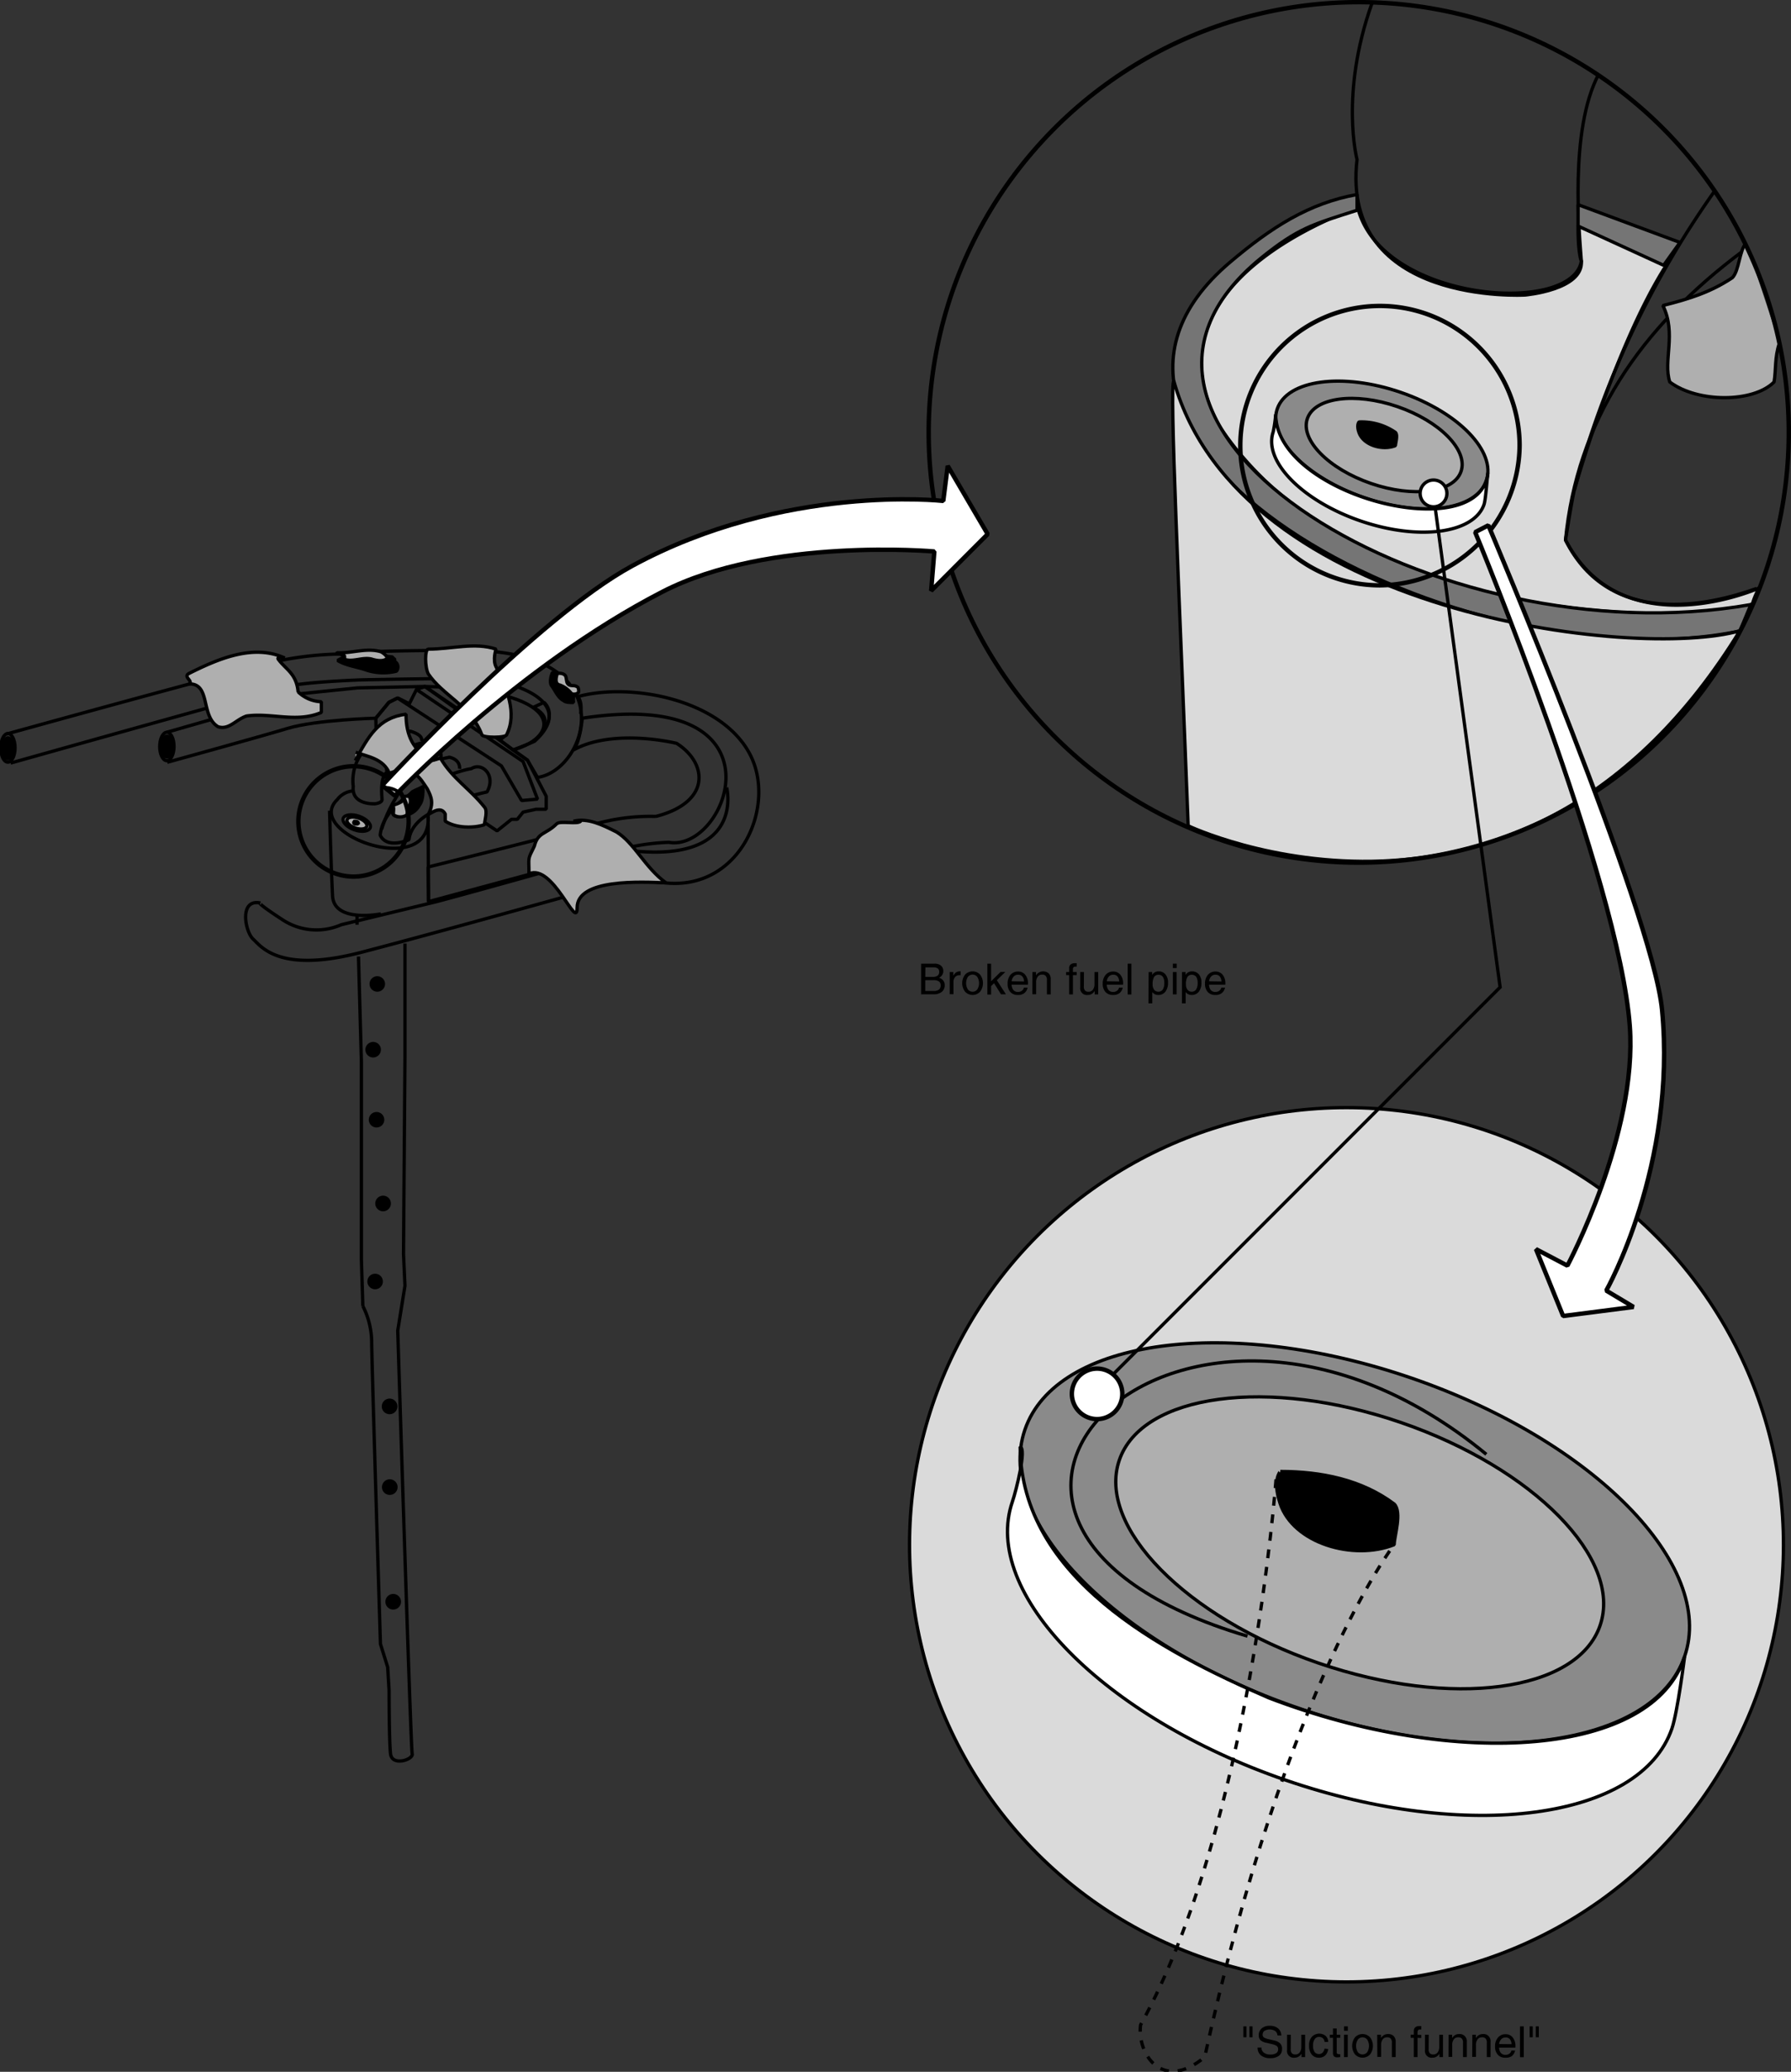 <svg id="Ebene_2" data-name="Ebene 2" xmlns="http://www.w3.org/2000/svg" width="406.97" height="470.58" viewBox="0 0 406.97 470.58">
  <rect x="0" y="0" width="406.97" height="470.58" fill="#333333" stroke="none"/>
  <defs>
    <style>
      .cls-1 {
        fill: #dadada;
      }

      .cls-1, .cls-10, .cls-11, .cls-12, .cls-13, .cls-14, .cls-15, .cls-16, .cls-2, .cls-3, .cls-4, .cls-5, .cls-6, .cls-7, .cls-8, .cls-9 {
        stroke: #000;
      }

      .cls-1, .cls-10, .cls-11, .cls-12, .cls-13, .cls-2, .cls-3, .cls-4, .cls-5, .cls-6, .cls-7, .cls-8, .cls-9 {
        stroke-miterlimit: 1;
      }

      .cls-1, .cls-12, .cls-13, .cls-14, .cls-15, .cls-2, .cls-3, .cls-4, .cls-5, .cls-6, .cls-8, .cls-9 {
        stroke-width: 0.75px;
      }

      .cls-11, .cls-12, .cls-13, .cls-15, .cls-2, .cls-7 {
        fill: none;
      }

      .cls-4 {
        fill: #8a8a8a;
      }

      .cls-5 {
        fill: #afafaf;
      }

      .cls-6 {
        fill: #030303;
      }

      .cls-8 {
        fill: #757575;
      }

      .cls-10, .cls-14, .cls-16, .cls-9 {
        fill: #fff;
      }

      .cls-10, .cls-11, .cls-12 {
        fill-rule: evenodd;
      }

      .cls-13 {
        stroke-dasharray: 2;
      }
    </style>
  </defs>
  <title>suction-funnel.svg</title>
  <circle class="cls-1" cx="365.14" cy="410.53" r="99.29" transform="translate(-116.57 702.05) rotate(-88.08)"/>
  <path class="cls-1" d="M437.94,119.75,417.79,111s-.1,5.72.74,8c-2.09,12.48-45.59,9.23-50.84-12.27-1.75,1-49,16.5-31.75,49.25,32.75,50,118.25,44.5,121.5,40.75a16.12,16.12,0,0,1,1.5-3.5s-31,13.95-44-10.9c1.51-9.6,2-11.35,2-11.35S426.19,138,437.94,119.75Z" transform="translate(-59.2 -59.68)"/>
  <path class="cls-2" d="M60.62,226.42s54.46-15.09,62.33-16.73a75.76,75.76,0,0,1,15.25-1.47s.66-.82,27.23-.82c36.1,0,27.39,27.22,15.91,28.86l-2.29-3.93-3.28-2.3s4.26-1.64,4.92-2c10.49-9.51-6.73-14.27-14.27-14.27s-24.77.33-24.77.33-12.41.41-17.22,1.48C120,216.58,61.61,233,61.61,233" transform="translate(-59.2 -59.68)"/>
  <path class="cls-2" d="M97.2,232.82s20.83-5.74,27.39-7.71,20-2.3,20-2.3l3-3.6,2-1,2.63,1.31,1.64-3.28,2-.65-15.41.33-12.8,1.31L97.12,226" transform="translate(-59.2 -59.68)"/>
  <path class="cls-2" d="M155.75,215.6c31.83.65,31.33,11.31,20,14.43l-3-2.3c6.24-3.93-4.75-5.9-6.39-4.92Z" transform="translate(-59.2 -59.68)"/>
  <path class="cls-2" d="M182.82,219.21l-2.46,1.14s2.95,1.33,2.62,3.28c-.16,1,.82,1.15,1-1.14A3.75,3.75,0,0,0,182.82,219.21Z" transform="translate(-59.2 -59.68)"/>
  <path class="cls-2" d="M191.51,222.81s-.49,5.42-2,7.22c6.73-3.77,17.06-2.95,23.42-1.52,7.11,4.49,7.89,13.41-4.72,16.61a45.62,45.62,0,0,0-13.45,1.64c-6.56,2-38.26,9.84-38.26,9.84l.05,7.88,41.16-11.16A50.6,50.6,0,0,1,211.19,251C224.64,253.32,238.75,215.6,191.51,222.81Z" transform="translate(-59.2 -59.68)"/>
  <path class="cls-2" d="M224.32,238.56s4.59,18-23.62,14.11c-29.86,8.53-42.32,11.81-42.32,11.81l-21.65,5.24a14,14,0,0,1-13.12-1c-6.56-4.26-5.25-3.94-5.25-3.94-4.92-1-3.45,6.56-1.64,8.2s5.9,7.88,24.6,3,49.21-13.45,49.21-13.45,2.95-3.94,20-2.3,25.25-17.77,19-29.38c-6.6-12.37-27.08-16.22-39.05-12.94,1.15,1.32.65,3.94.65,3.94" transform="translate(-59.2 -59.68)"/>
  <path class="cls-2" d="M166.25,234.3c-.65-.17-19.68,4.92-20.66,15.09,1.64,3.28,6.56,1,6.56,1s0-3.61,5.25-6.23a47.39,47.39,0,0,1,12.46-4.6C172,235.77,168.71,232.66,166.25,234.3Z" transform="translate(-59.2 -59.68)"/>
  <path class="cls-2" d="M163.63,234.3s.33-2-2.3-2.63c-11.48,2-15.42,16.4-15.42,16.4" transform="translate(-59.2 -59.68)"/>
  <path class="cls-2" d="M159.36,232s.66-2.3-2.29-3.94c-3.7.46-5.94,1.74-8.42,2.66" transform="translate(-59.2 -59.68)"/>
  <path class="cls-2" d="M148.65,237.22c1.58-.58,5-1.95,5-1.95" transform="translate(-59.2 -59.68)"/>
  <path class="cls-2" d="M154.94,228.06s.81-1.31-2.47-2.29c-15,1.4-13,12.53-13,12.53-.49,4.27,4.9,3.95,4.9,3.95s1.69-.15,1.64-1-.46-4.74.95-6.06" transform="translate(-59.2 -59.68)"/>
  <polyline class="cls-2" points="85.52 168.19 85.4 163.13 88.35 159.52 90.32 158.54 113.94 173.96 118.53 181.83 122.14 181.5 118.86 172.97 94.58 156.57 96.55 155.91 119.84 172.65 124.11 180.85 124.11 183.8 121.81 183.8 118.86 184.46 117.55 186.09 116.23 186.09 112.95 188.72 104.1 182.81"/>
  <path class="cls-2" d="M139.51,239.32a5,5,0,0,0-3.69,2c-7.92,7.69,21.94,18.57,20.65,3.45l.11,19.75" transform="translate(-59.2 -59.68)"/>
  <path class="cls-2" d="M134.09,243.82s.34,13.11.67,19.34,11,4.1,11,4.1" transform="translate(-59.2 -59.68)"/>
  <line class="cls-2" x1="81.13" y1="207.75" x2="81.13" y2="210.04"/>
  <path class="cls-2" d="M140.66,276.94l.66,23.95v44.94l.33,10.5a18.37,18.37,0,0,1,2,7.87c0,4.26,2,68.89,2,68.89l1.64,5.25.32,5.25s0,11.48.33,14.43,5.25,1.31,4.92,0-3.28-96.12-3.28-96.12l1.64-10.17-.33-7.21.33-44.94V274" transform="translate(-59.2 -59.68)"/>
  <circle class="cls-3" cx="85.73" cy="223.49" r="1.39"/>
  <path class="cls-3" d="M144,299.49a1.39,1.39,0,1,0-1.4-1.39A1.39,1.39,0,0,0,144,299.49Z" transform="translate(-59.2 -59.68)"/>
  <circle class="cls-3" cx="85.56" cy="254.33" r="1.39"/>
  <path class="cls-3" d="M146.24,334.43a1.4,1.4,0,1,0-1.39-1.39A1.39,1.39,0,0,0,146.24,334.43Z" transform="translate(-59.2 -59.68)"/>
  <path class="cls-3" d="M144.44,352.14a1.39,1.39,0,1,0-1.39-1.39A1.39,1.39,0,0,0,144.44,352.14Z" transform="translate(-59.2 -59.68)"/>
  <path class="cls-3" d="M147.72,380.52a1.4,1.4,0,1,0-1.39-1.39A1.39,1.39,0,0,0,147.72,380.52Z" transform="translate(-59.2 -59.68)"/>
  <path class="cls-3" d="M147.76,398.85a1.4,1.4,0,1,0-1.39-1.39A1.39,1.39,0,0,0,147.76,398.85Z" transform="translate(-59.2 -59.68)"/>
  <path class="cls-3" d="M148.54,424.89a1.4,1.4,0,1,0-1.39-1.39A1.39,1.39,0,0,0,148.54,424.89Z" transform="translate(-59.2 -59.68)"/>
  <path class="cls-2" d="M97.12,232.46c.89,0,1.62-1.46,1.62-3.25S98,226,97.12,226s-1.63,1.46-1.63,3.25S96.22,232.46,97.12,232.46Z" transform="translate(-59.2 -59.68)"/>
  <path class="cls-3" d="M97.13,231.62c.66,0,1.19-1.06,1.19-2.37s-.53-2.37-1.19-2.37S96,227.94,96,229.25,96.48,231.62,97.13,231.62Z" transform="translate(-59.2 -59.68)"/>
  <path class="cls-4" d="M147.67,236.56a1.24,1.24,0,0,0,1,.66,4,4,0,0,0,2.35-2.16c.16-.49-.72-.46-.72-1.09s1-1.36.82-1.84c-.28-.95-1.85-1.41-2.45-1.41s-.16,1.3-.43,2.37c-.11.44-1.19.36-1.19.88A4.9,4.9,0,0,0,147.67,236.56Z" transform="translate(-59.2 -59.68)"/>
  <path class="cls-3" d="M147.68,235.31c.21.64.58,1.07,1,1.07a2.3,2.3,0,0,0,1.62-1.22c.13-.37-.3-1.07-.3-1.57s.92-1.29.71-1.72a3,3,0,0,0-1.77-.86c-.38,0-.19,1.63-.41,2.18-.15.4-1,.27-1,.82A4.29,4.29,0,0,0,147.68,235.31Z" transform="translate(-59.2 -59.68)"/>
  <path class="cls-4" d="M143.33,247.67c.29-.84-.85-2-2.54-2.59s-3.31-.36-3.6.48.85,2,2.54,2.6S143,248.52,143.33,247.67Z" transform="translate(-59.2 -59.68)"/>
  <path class="cls-5" d="M142.54,247.39c.21-.62-.62-1.47-1.85-1.89s-2.41-.27-2.63.35.62,1.46,1.86,1.89S142.33,248,142.54,247.39Z" transform="translate(-59.2 -59.68)"/>
  <path class="cls-2" d="M61,232.79c.9,0,1.62-1.46,1.62-3.25s-.72-3.25-1.62-3.25-1.62,1.46-1.62,3.25S60.05,232.79,61,232.79Z" transform="translate(-59.2 -59.68)"/>
  <path class="cls-3" d="M61,232c.65,0,1.18-1.06,1.18-2.37s-.53-2.37-1.18-2.37-1.19,1.06-1.19,2.37S60.31,232,61,232Z" transform="translate(-59.2 -59.68)"/>
  <path class="cls-5" d="M139.92,232.43c3-5.47,5.26-9.74,11.54-10.53,0,4.86,1.62,8.1,5.67,10.53.81,0,2.43-.81,2.23-.43,2.63,4.48,6.68,6.91,9.92,11,.81.81,0,3.24,0,4-2.43.81-6.48.81-8.91-.81v-1.62c-.81-1.62-2.43-.81-3.9.15,1.47-2.58.66-4.2-.15-5.82-1.62-2.43-3.24-5.67-8.64-3.6-1.42-3.37-5-3.76-7.67-4.77" transform="translate(-59.2 -59.68)"/>
  <path class="cls-5" d="M156.52,207.12c5.43,0,10.53-1.62,15.39,0,0,0-.81,2.43,0,4,2.43,4.86,4.86,10.53,2.43,15.39,0,.81-5.67.81-5.67,0-2.43-6.48-8.91-8.91-12.15-13.77C155.71,211.17,155.71,207.12,156.52,207.12Z" transform="translate(-59.2 -59.68)"/>
  <path class="cls-5" d="M189.53,246.2c3.24-.81,6.48.81,9.72,2.43,4.05,2.43,6.48,8.1,11.29,11.58-5.62-.24-20.2-1-20.2,5.63,0,5.44-5.47-10.12-10.94-7.69,0-4-.4-3,1.22-6.28.81-3.24,2.63-2.63,5.06-5.06.81-.81,4.66.2,5.47-.61Z" transform="translate(-59.2 -59.68)"/>
  <path class="cls-5" d="M102.25,212.59c6.68-3.34,14.58-6.69,21.67-3.45,0,0-1.42-.6-1.58.15,1.78,2.49,4.21,3.3,4.6,7.54a8,8,0,0,0,5.28,2.24v2.43c-5.67,2.43-11.34,0-17,.81-2.43.81-4,3.24-6.48,2.43-4-2.43-1.62-9.72-6.48-9.72C103.06,214.21,100.63,213.4,102.25,212.59Z" transform="translate(-59.2 -59.68)"/>
  <path class="cls-3" d="M185.88,212.59c-.42-.17-1.21-.21-1.21,0-.41,1-.61,2.43,0,3,.81,1.22,1.42,2.64,2.63,3.24.41.41,1.42.41,2.23.41-.2-1.22.4-2.43-.2-3.65h-.41v-.4c-.4.2-.4-.61-.81-.41A3.45,3.45,0,0,0,185.88,212.59Z" transform="translate(-59.2 -59.68)"/>
  <path class="cls-3" d="M135.92,209.7c2,1.21,4.45,1.42,6.68,2.23a12.44,12.44,0,0,0,6.68.2,1.49,1.49,0,0,0-.4-2.23v-.61c-.41,0-.41-.4-.61-.4a42.91,42.91,0,0,0-10.13,0A4.9,4.9,0,0,0,135.92,209.7Z" transform="translate(-59.2 -59.68)"/>
  <path class="cls-3" d="M155.31,238.51c0,1.41,0,3-.81,4.05a4.46,4.46,0,0,1-2.84,2.22c-1,.41-2.43.61-3,0-.4-.2-.2-1.41-.2-2.22.81.2,1.42-.61,2-.81a26.81,26.81,0,0,0,2.43-2.23A11.93,11.93,0,0,1,155.31,238.51Z" transform="translate(-59.2 -59.68)"/>
  <path class="cls-5" d="M150.85,240.73c.32-.32,1.42-.2,1.42,0,.61,1.22-.41,2.84-.61,4.05a2.75,2.75,0,0,1-3,0c-.2-.6.21-1.41-.2-2.22a6.39,6.39,0,0,0,2-.81C150.65,241.54,150.65,240.94,150.85,240.73Z" transform="translate(-59.2 -59.68)"/>
  <path class="cls-5" d="M185.88,212.59h0c-.4,1-.6,2.43.41,2.63a6.14,6.14,0,0,1,2.63,1.82c.2.41,1.22.41,1.62,0,.2,0,.2-.81,0-1.21-.81-.81-1.82,0-2.43-1-.2-.4-.2-1.21-.4-1.62C187.3,212.59,186.49,212.59,185.88,212.59Z" transform="translate(-59.2 -59.68)"/>
  <path class="cls-5" d="M135.87,207.93c3.24.2,6.68-1.22,9.92-.2.4.2,1.82,1.21,1.21,1.62-.81.6-2.22.4-3.44,0-2-.41-3.85.6-5.67.2-.4,0-.4-.41-.4-1-.81,0-1.22-.61-2-.41A.74.74,0,0,0,135.87,207.93Z" transform="translate(-59.2 -59.68)"/>
  <path class="cls-6" d="M139.56,246.25c.46-.05,1.12-.05,1.07.56-.31-.05-.71.15-1-.1C139.56,246.66,139.61,246.4,139.56,246.25Z" transform="translate(-59.2 -59.68)"/>
  <path class="cls-7" d="M139.56,258.78A12.53,12.53,0,1,0,127,246.25,12.53,12.53,0,0,0,139.56,258.78Z" transform="translate(-59.2 -59.68)"/>
  <path class="cls-2" d="M455.36,116.61c-23.8,17.7-37.83,38.92-40.43,65.74,10,20.06,32.73,14.84,43.38,11" transform="translate(-59.2 -59.68)"/>
  <path class="cls-2" d="M410.6,207.86" transform="translate(-59.2 -59.68)"/>
  <path class="cls-2" d="M448.87,103a211.38,211.38,0,0,0-31.93,68" transform="translate(-59.2 -59.68)"/>
  <path class="cls-2" d="M370.92,60.52c-7.3,20.5-3.36,35.39-3.36,35.39-3.84,33.26,38.18,30.78,38.18,30.78S419,125.54,418.53,119c-.38-5.71-2.84-29.68,3.94-42.47" transform="translate(-59.2 -59.68)"/>
  <path class="cls-8" d="M454.56,203c-63.16,13-165.15-42.1-115.8-83.81,9.34-7.89,17.88-13.37,28.8-15.33v3.58c-10.12,3.24-13.36,4-21.92,10.94C298.44,157,385.94,209.5,457.05,197Z" transform="translate(-59.2 -59.68)"/>
  <path class="cls-1" d="M325.94,146.25c-1.09-.25,1.33,50.78,3.25,101,0,0,76,36.08,125.37-44.3C431.19,209.67,340.85,199.33,325.94,146.25Z" transform="translate(-59.2 -59.68)"/>
  <path class="cls-4" d="M396.94,168.88c2.27-6.62-6.21-15.53-19.44-20.08s-25.8-2.86-28.07,3.75,6.61,15.66,19.84,20.21S394.67,175.49,396.94,168.88Z" transform="translate(-59.2 -59.68)"/>
  <path class="cls-9" d="M397.31,167.06c-.15.54-.48,6-.89,7.19-2.27,6.61-14.84,8.29-28.07,3.75s-22.11-13.59-19.84-20.21a32.94,32.94,0,0,0,.57-4C349.13,172.25,395.5,184.06,397.31,167.06Z" transform="translate(-59.2 -59.68)"/>
  <path class="cls-5" d="M391.19,166.76c1.66-4.82-4.82-11.42-14.46-14.73s-18.81-2.09-20.46,2.73,4.82,11.42,14.46,14.73S389.54,171.58,391.19,166.76Z" transform="translate(-59.2 -59.68)"/>
  <path class="cls-5" d="M463.52,137.67c-1.09,3.21-.73,6-1.2,8.78-4.74,4.74-17.37,4.74-23.69,0-1.58-4.74,1.58-11.06-1.58-17.37,6.32-1.58,11.05-3.16,15.79-6.32,1.58-1.58,1.58-6.32,3.16-7.9" transform="translate(-59.2 -59.68)"/>
  <circle class="cls-7" cx="367.95" cy="157.9" r="97.72" transform="translate(-90.73 71.01) rotate(-19.33)"/>
  <path class="cls-10" d="M273.54,173.46s-36.05-4.07-70.72,14.77c-21.62,11.75-56.77,49.84-56.77,49.84l2.88,2.35s27.67-29.27,60.8-46.33c24.24-12.48,61.78-9.15,61.78-9.15l-.73,8.93L283.63,181l-9.08-15.5Z" transform="translate(-59.2 -59.68)"/>
  <path class="cls-3" d="M368,157.9c1,2.9,5.34,4.18,8.29,3,0-.59.59-2.36,0-3a13.52,13.52,0,0,0-8.27-2.37S367.38,156.17,368,157.9Z" transform="translate(-59.2 -59.68)"/>
  <path class="cls-11" d="M372.77,192.63A32.06,32.06,0,0,0,404.5,160.9a31.73,31.73,0,1,0-31.73,31.73Z" transform="translate(-59.2 -59.68)"/>
  <path class="cls-4" d="M442,435.9c7.11-20.69-20.69-49-62.08-63.22s-80.72-9-87.83,11.73,20.69,49,62.08,63.22S434.92,456.6,442,435.9Z" transform="translate(-59.2 -59.68)"/>
  <path class="cls-9" d="M347.52,445.33C390.19,461.67,435,458.55,442,435.9c0,0-1.59,12.61-2.89,16.4C432,473,392.71,478.25,351.32,464s-69.19-42.52-62.08-63.22c.89-2.59,3.28-12.14,1.77-12.45C291.23,417.94,322.85,434.67,347.52,445.33Z" transform="translate(-59.2 -59.68)"/>
  <path class="cls-5" d="M422.79,428.87c5.18-15.09-15.08-35.72-45.25-46.09s-58.84-6.53-64,8.55,15.08,35.73,45.26,46.09S417.61,444,422.79,428.87Z" transform="translate(-59.2 -59.68)"/>
  <path class="cls-3" d="M350.07,401.15c3,9.09,16.69,13.07,25.93,9.38,0-1.85,1.85-7.39,0-9.24-7.39-5.54-16.63-7.39-25.87-7.39C350.13,393.9,348.29,395.75,350.07,401.15Z" transform="translate(-59.2 -59.68)"/>
  <path class="cls-10" d="M424.19,352.82s16.06-28.41,12.68-63.76C434.76,267,397.4,179,397.4,179l-3,1.55s32.68,78.77,35.14,112.22c1.8,24.46-14.18,54.38-14.18,54.38l-7.14-3.75,6.17,15.19,16-2.06Z" transform="translate(-59.2 -59.68)"/>
  <path class="cls-12" d="M396.94,390c-68.85-56.7-141.75,15.39-54.27,41.31" transform="translate(-59.2 -59.68)"/>
  <path class="cls-13" d="M349.15,395.69s-5.67,78.57-30.78,123.93c-.81,6.48,4.86,15.39,14.58,7.29,18.63-85,43.05-116.38,43.05-116.38" transform="translate(-59.2 -59.68)"/>
  <g>
    <path d="M341.73,522.41v-2.47h.7v2.47Zm1.38,0v-2.47h.71v2.47Z" transform="translate(-59.2 -59.68)"/>
    <path d="M349.49,522a1.41,1.41,0,0,0-.52-1,2.39,2.39,0,0,0-2.44-.05,1.06,1.06,0,0,0-.42.9.7.7,0,0,0,.28.6,3.22,3.22,0,0,0,1.11.4l1.21.29a2.66,2.66,0,0,1,1.4.69,1.78,1.78,0,0,1,.41,1.27,1.8,1.8,0,0,1-.71,1.51,3.12,3.12,0,0,1-1.95.55,3.22,3.22,0,0,1-2.14-.64,2.14,2.14,0,0,1-.75-1.73v-.05h.87a1.43,1.43,0,0,0,.55,1.17,2.3,2.3,0,0,0,1.47.42,2.39,2.39,0,0,0,1.32-.3,1,1,0,0,0,.45-.88.92.92,0,0,0-.3-.75,3.56,3.56,0,0,0-1.19-.45l-1.21-.29a2.71,2.71,0,0,1-1.32-.6,1.46,1.46,0,0,1-.39-1.08,2,2,0,0,1,.68-1.59,2.72,2.72,0,0,1,1.84-.58,2.81,2.81,0,0,1,1.87.58,2.19,2.19,0,0,1,.75,1.63Z" transform="translate(-59.2 -59.68)"/>
    <path d="M352.49,525.11a1.41,1.41,0,0,0,.25.92,1,1,0,0,0,.8.28,1.16,1.16,0,0,0,1-.47,2.11,2.11,0,0,0,.36-1.3v-2.71h.86v5.08h-.82v-.77a1.57,1.57,0,0,1-.19.26,1.7,1.7,0,0,1-1.36.65,1.52,1.52,0,0,1-1.73-1.73v-3.49h.85Z" transform="translate(-59.2 -59.68)"/>
    <path d="M361,525.08a2.36,2.36,0,0,1-.68,1.47,2.06,2.06,0,0,1-1.45.5,2,2,0,0,1-1.61-.73,3,3,0,0,1-.6-2,2.9,2.9,0,0,1,.62-2,2.33,2.33,0,0,1,3.14-.23,1.91,1.91,0,0,1,.58,1.38h-.82a1.23,1.23,0,0,0-.38-.84,1.24,1.24,0,0,0-.87-.3,1.16,1.16,0,0,0-1,.52,2.38,2.38,0,0,0-.37,1.43,2.56,2.56,0,0,0,.34,1.46,1.18,1.18,0,0,0,1,.48,1.12,1.12,0,0,0,.83-.32,1.6,1.6,0,0,0,.44-.91Z" transform="translate(-59.2 -59.68)"/>
    <path d="M363.74,526.91a5.22,5.22,0,0,1-.63.06,1.05,1.05,0,0,1-.79-.24,1.22,1.22,0,0,1-.23-.85v-3.35h-.71v-.7h.71v-1.42h.85v1.42h.8v.7h-.8v3.35a.33.33,0,0,0,.14.27.64.64,0,0,0,.36.1h.3Z" transform="translate(-59.2 -59.68)"/>
    <path d="M364.6,519.94h.87v1h-.87Zm0,1.89h.85v5.08h-.85Z" transform="translate(-59.2 -59.68)"/>
    <path d="M367.1,526.31a3.24,3.24,0,0,1,0-3.89,2.35,2.35,0,0,1,3.42,0,3.24,3.24,0,0,1,0,3.89,2.35,2.35,0,0,1-3.42,0Zm2.78-.52a2.72,2.72,0,0,0,0-2.84,1.35,1.35,0,0,0-2.14,0,2.72,2.72,0,0,0,0,2.84,1.36,1.36,0,0,0,2.14,0Z" transform="translate(-59.2 -59.68)"/>
    <path d="M372.14,521.83H373v.75l.19-.25a1.78,1.78,0,0,1,1.4-.65,1.71,1.71,0,0,1,1.29.46,1.75,1.75,0,0,1,.46,1.29v3.48h-.86v-3.19a1.4,1.4,0,0,0-.26-1,1,1,0,0,0-.83-.3,1.17,1.17,0,0,0-1,.47,2,2,0,0,0-.36,1.26v2.72h-.86Z" transform="translate(-59.2 -59.68)"/>
    <path d="M381.31,522.54v4.37h-.85v-4.37h-.7v-.71h.7V521a1.06,1.06,0,0,1,.33-.85,1.49,1.49,0,0,1,1-.28h.37v.77l-.33,0a.47.47,0,0,0-.38.16.7.7,0,0,0-.14.46v.61h.85v.71Z" transform="translate(-59.2 -59.68)"/>
    <path d="M383.83,525.11a1.35,1.35,0,0,0,.25.92,1,1,0,0,0,.8.28,1.16,1.16,0,0,0,1-.47,2.11,2.11,0,0,0,.36-1.3v-2.71h.85v5.08h-.81v-.77a1.57,1.57,0,0,1-.19.26,1.71,1.71,0,0,1-1.36.65,1.52,1.52,0,0,1-1.73-1.73v-3.49h.85Z" transform="translate(-59.2 -59.68)"/>
    <path d="M388.36,521.83h.81v.75l.19-.25a1.76,1.76,0,0,1,1.39-.65,1.6,1.6,0,0,1,1.75,1.75v3.48h-.86v-3.19a1.45,1.45,0,0,0-.25-1,1.08,1.08,0,0,0-.84-.3,1.18,1.18,0,0,0-1,.47,2,2,0,0,0-.36,1.26v2.72h-.85Z" transform="translate(-59.2 -59.68)"/>
    <path d="M393.76,521.83h.81v.75l.19-.25a1.77,1.77,0,0,1,1.39-.65,1.59,1.59,0,0,1,1.75,1.75v3.48h-.85v-3.19a1.45,1.45,0,0,0-.26-1,1,1,0,0,0-.84-.3,1.16,1.16,0,0,0-1,.47,2,2,0,0,0-.36,1.26v2.72h-.86Z" transform="translate(-59.2 -59.68)"/>
    <path d="M401.24,527.05a2.19,2.19,0,0,1-1.7-.68,2.74,2.74,0,0,1-.62-1.89,3,3,0,0,1,.66-2,2.17,2.17,0,0,1,1.75-.76,2,2,0,0,1,1.61.74,3,3,0,0,1,.61,2v.3h-3.71a2.21,2.21,0,0,0,.35,1.16,1.33,1.33,0,0,0,1.14.48,1.39,1.39,0,0,0,.85-.27,1.12,1.12,0,0,0,.45-.7h.84a2.11,2.11,0,0,1-.76,1.27A2.35,2.35,0,0,1,401.24,527.05Zm1.42-3.07a1.87,1.87,0,0,0-.35-1.1,1.22,1.22,0,0,0-1-.43,1.29,1.29,0,0,0-1.07.5,2,2,0,0,0-.39,1Z" transform="translate(-59.2 -59.68)"/>
    <path d="M404.59,519.94h.86v7h-.86Z" transform="translate(-59.2 -59.68)"/>
    <path d="M406.78,522.41v-2.47h.71v2.47Zm1.39,0v-2.47h.7v2.47Z" transform="translate(-59.2 -59.68)"/>
  </g>
  <path class="cls-2" d="M146,238.57a5.79,5.79,0,0,1,3.78,1" transform="translate(-59.2 -59.68)"/>
  <polygon class="cls-8" points="358.59 46.49 381.74 55.07 378.03 60.26 358.59 51.35 358.59 46.49"/>
  <g>
    <path d="M268.5,278.56h3.07A2.16,2.16,0,0,1,273,279a1.48,1.48,0,0,1,.54,1.2,1.6,1.6,0,0,1-.64,1.36,2.14,2.14,0,0,1-.32.2,2.4,2.4,0,0,1,.6.3,1.63,1.63,0,0,1,.69,1.39,1.89,1.89,0,0,1-.67,1.52,2.88,2.88,0,0,1-1.86.55H268.5Zm.95,3h1.68a1.83,1.83,0,0,0,1.13-.28,1.05,1.05,0,0,0,.35-.87.89.89,0,0,0-.33-.77,1.74,1.74,0,0,0-1-.24h-1.8Zm0,3.2h1.92a1.91,1.91,0,0,0,1.19-.31,1.22,1.22,0,0,0,.38-1,1,1,0,0,0-.4-.86,2.12,2.12,0,0,0-1.24-.28h-1.85Z" transform="translate(-59.2 -59.68)"/>
    <path d="M275,280.46h.82v.87a2.6,2.6,0,0,1,.23-.37,1.42,1.42,0,0,1,1.19-.65.67.67,0,0,1,.24,0v.87h-.17a1.34,1.34,0,0,0-1.07.41,1.67,1.67,0,0,0-.38,1.19v2.72H275Z" transform="translate(-59.2 -59.68)"/>
    <path d="M278.5,284.93a3.18,3.18,0,0,1,0-3.88,2.33,2.33,0,0,1,3.41,0,3.22,3.22,0,0,1,0,3.88,2.33,2.33,0,0,1-3.41,0Zm2.77-.52a2.72,2.72,0,0,0,0-2.84,1.35,1.35,0,0,0-2.14,0,2.72,2.72,0,0,0,0,2.84,1.35,1.35,0,0,0,2.14,0Z" transform="translate(-59.2 -59.68)"/>
    <path d="M283.56,278.56h.85v4l2.15-2.12h1.08l-1.93,1.88,2.06,3.2h-1.11L285.08,283l-.67.65v1.93h-.85Z" transform="translate(-59.2 -59.68)"/>
    <path d="M290.47,285.67a2.19,2.19,0,0,1-1.7-.68,2.74,2.74,0,0,1-.61-1.89,3,3,0,0,1,.65-2,2.2,2.2,0,0,1,1.75-.75,2,2,0,0,1,1.61.74,2.93,2.93,0,0,1,.61,1.94v.3h-3.71a2.18,2.18,0,0,0,.35,1.16,1.31,1.31,0,0,0,1.14.49,1.34,1.34,0,0,0,.85-.28,1.12,1.12,0,0,0,.45-.7h.84a2.08,2.08,0,0,1-.76,1.27A2.29,2.29,0,0,1,290.47,285.67Zm1.42-3.06a1.85,1.85,0,0,0-.35-1.1,1.19,1.19,0,0,0-1-.44,1.33,1.33,0,0,0-1.08.5,2,2,0,0,0-.39,1Z" transform="translate(-59.2 -59.68)"/>
    <path d="M293.8,280.46h.81v.75l.19-.25a1.94,1.94,0,0,1,2.69-.2,1.77,1.77,0,0,1,.46,1.3v3.48h-.86v-3.19a1.43,1.43,0,0,0-.26-1,1,1,0,0,0-.83-.3,1.17,1.17,0,0,0-1,.47,2,2,0,0,0-.36,1.27v2.72h-.86Z" transform="translate(-59.2 -59.68)"/>
    <path d="M303,281.16v4.38h-.85v-4.38h-.7v-.7h.7v-.87a1.07,1.07,0,0,1,.33-.85,1.49,1.49,0,0,1,1-.28h.37v.77h-.33a.44.44,0,0,0-.38.16.65.65,0,0,0-.14.45v.62h.85v.7Z" transform="translate(-59.2 -59.68)"/>
    <path d="M305.49,283.73a1.33,1.33,0,0,0,.25.92,1,1,0,0,0,.8.29,1.16,1.16,0,0,0,1-.48,2.1,2.1,0,0,0,.36-1.29v-2.71h.85v5.08h-.81v-.78a1.57,1.57,0,0,1-.19.26,1.68,1.68,0,0,1-1.36.65,1.52,1.52,0,0,1-1.73-1.72v-3.49h.85Z" transform="translate(-59.2 -59.68)"/>
    <path d="M312.08,285.67a2.18,2.18,0,0,1-1.69-.68,2.74,2.74,0,0,1-.62-1.89,3,3,0,0,1,.66-2,2.2,2.2,0,0,1,1.75-.75,2,2,0,0,1,1.61.74,2.93,2.93,0,0,1,.61,1.94v.3h-3.71a2.18,2.18,0,0,0,.35,1.16,1.31,1.31,0,0,0,1.14.49,1.34,1.34,0,0,0,.85-.28,1.16,1.16,0,0,0,.45-.7h.84a2.13,2.13,0,0,1-.76,1.27A2.3,2.3,0,0,1,312.08,285.67Zm1.43-3.06a1.85,1.85,0,0,0-.35-1.1,1.2,1.2,0,0,0-1-.44,1.3,1.3,0,0,0-1.07.5,1.91,1.91,0,0,0-.39,1Z" transform="translate(-59.2 -59.68)"/>
    <path d="M315.44,278.56h.85v7h-.85Z" transform="translate(-59.2 -59.68)"/>
    <path d="M320.21,280.46H321v.72l0-.06a1.68,1.68,0,0,1,1.45-.81,1.93,1.93,0,0,1,1.57.68,2.77,2.77,0,0,1,.59,1.85,3.3,3.3,0,0,1-.59,2.08,2,2,0,0,1-1.63.75,1.63,1.63,0,0,1-1.36-.66l0,0v2.56h-.86Zm2.21,4.47a1.17,1.17,0,0,0,1-.5,2.63,2.63,0,0,0,.34-1.48,2.45,2.45,0,0,0-.33-1.41,1.19,1.19,0,0,0-1-.46,1.16,1.16,0,0,0-1,.52,3.27,3.27,0,0,0-.32,1.64,2,2,0,0,0,.35,1.25A1.19,1.19,0,0,0,322.42,284.93Z" transform="translate(-59.2 -59.68)"/>
    <path d="M325.71,278.56h.87v1h-.87Zm0,1.9h.85v5.08h-.85Z" transform="translate(-59.2 -59.68)"/>
    <path d="M327.78,280.46h.81v.72l0-.06a1.68,1.68,0,0,1,1.45-.81,2,2,0,0,1,1.58.68,2.77,2.77,0,0,1,.58,1.85,3.3,3.3,0,0,1-.58,2.08,2,2,0,0,1-1.63.75,1.65,1.65,0,0,1-1.37-.66l0,0v2.56h-.85Zm2.21,4.47a1.16,1.16,0,0,0,1-.5,2.63,2.63,0,0,0,.35-1.48,2.45,2.45,0,0,0-.33-1.41,1.22,1.22,0,0,0-1-.46,1.14,1.14,0,0,0-1,.52,3.15,3.15,0,0,0-.33,1.64,1.92,1.92,0,0,0,.36,1.25A1.17,1.17,0,0,0,330,284.93Z" transform="translate(-59.2 -59.68)"/>
    <path d="M335.32,285.67a2.17,2.17,0,0,1-1.69-.68,2.74,2.74,0,0,1-.62-1.89,3.06,3.06,0,0,1,.65-2,2.22,2.22,0,0,1,1.76-.75,2,2,0,0,1,1.61.74,3,3,0,0,1,.61,1.94v.3h-3.71a2.19,2.19,0,0,0,.34,1.16,1.31,1.31,0,0,0,1.14.49,1.37,1.37,0,0,0,.86-.28,1.1,1.1,0,0,0,.44-.7h.85a2.13,2.13,0,0,1-.76,1.27A2.3,2.3,0,0,1,335.32,285.67Zm1.43-3.06a2,2,0,0,0-.35-1.1,1.2,1.2,0,0,0-1-.44,1.33,1.33,0,0,0-1.08.5,1.91,1.91,0,0,0-.38,1Z" transform="translate(-59.2 -59.68)"/>
  </g>
  <circle class="cls-14" cx="325.74" cy="112.07" r="3.04"/>
  <polyline class="cls-15" points="249.34 315.76 340.87 224.23 326.13 115.4"/>
  <path class="cls-16" d="M308.49,382a5.73,5.73,0,1,0-5.73-5.73A5.73,5.73,0,0,0,308.49,382Z" transform="translate(-59.2 -59.68)"/>
</svg>
